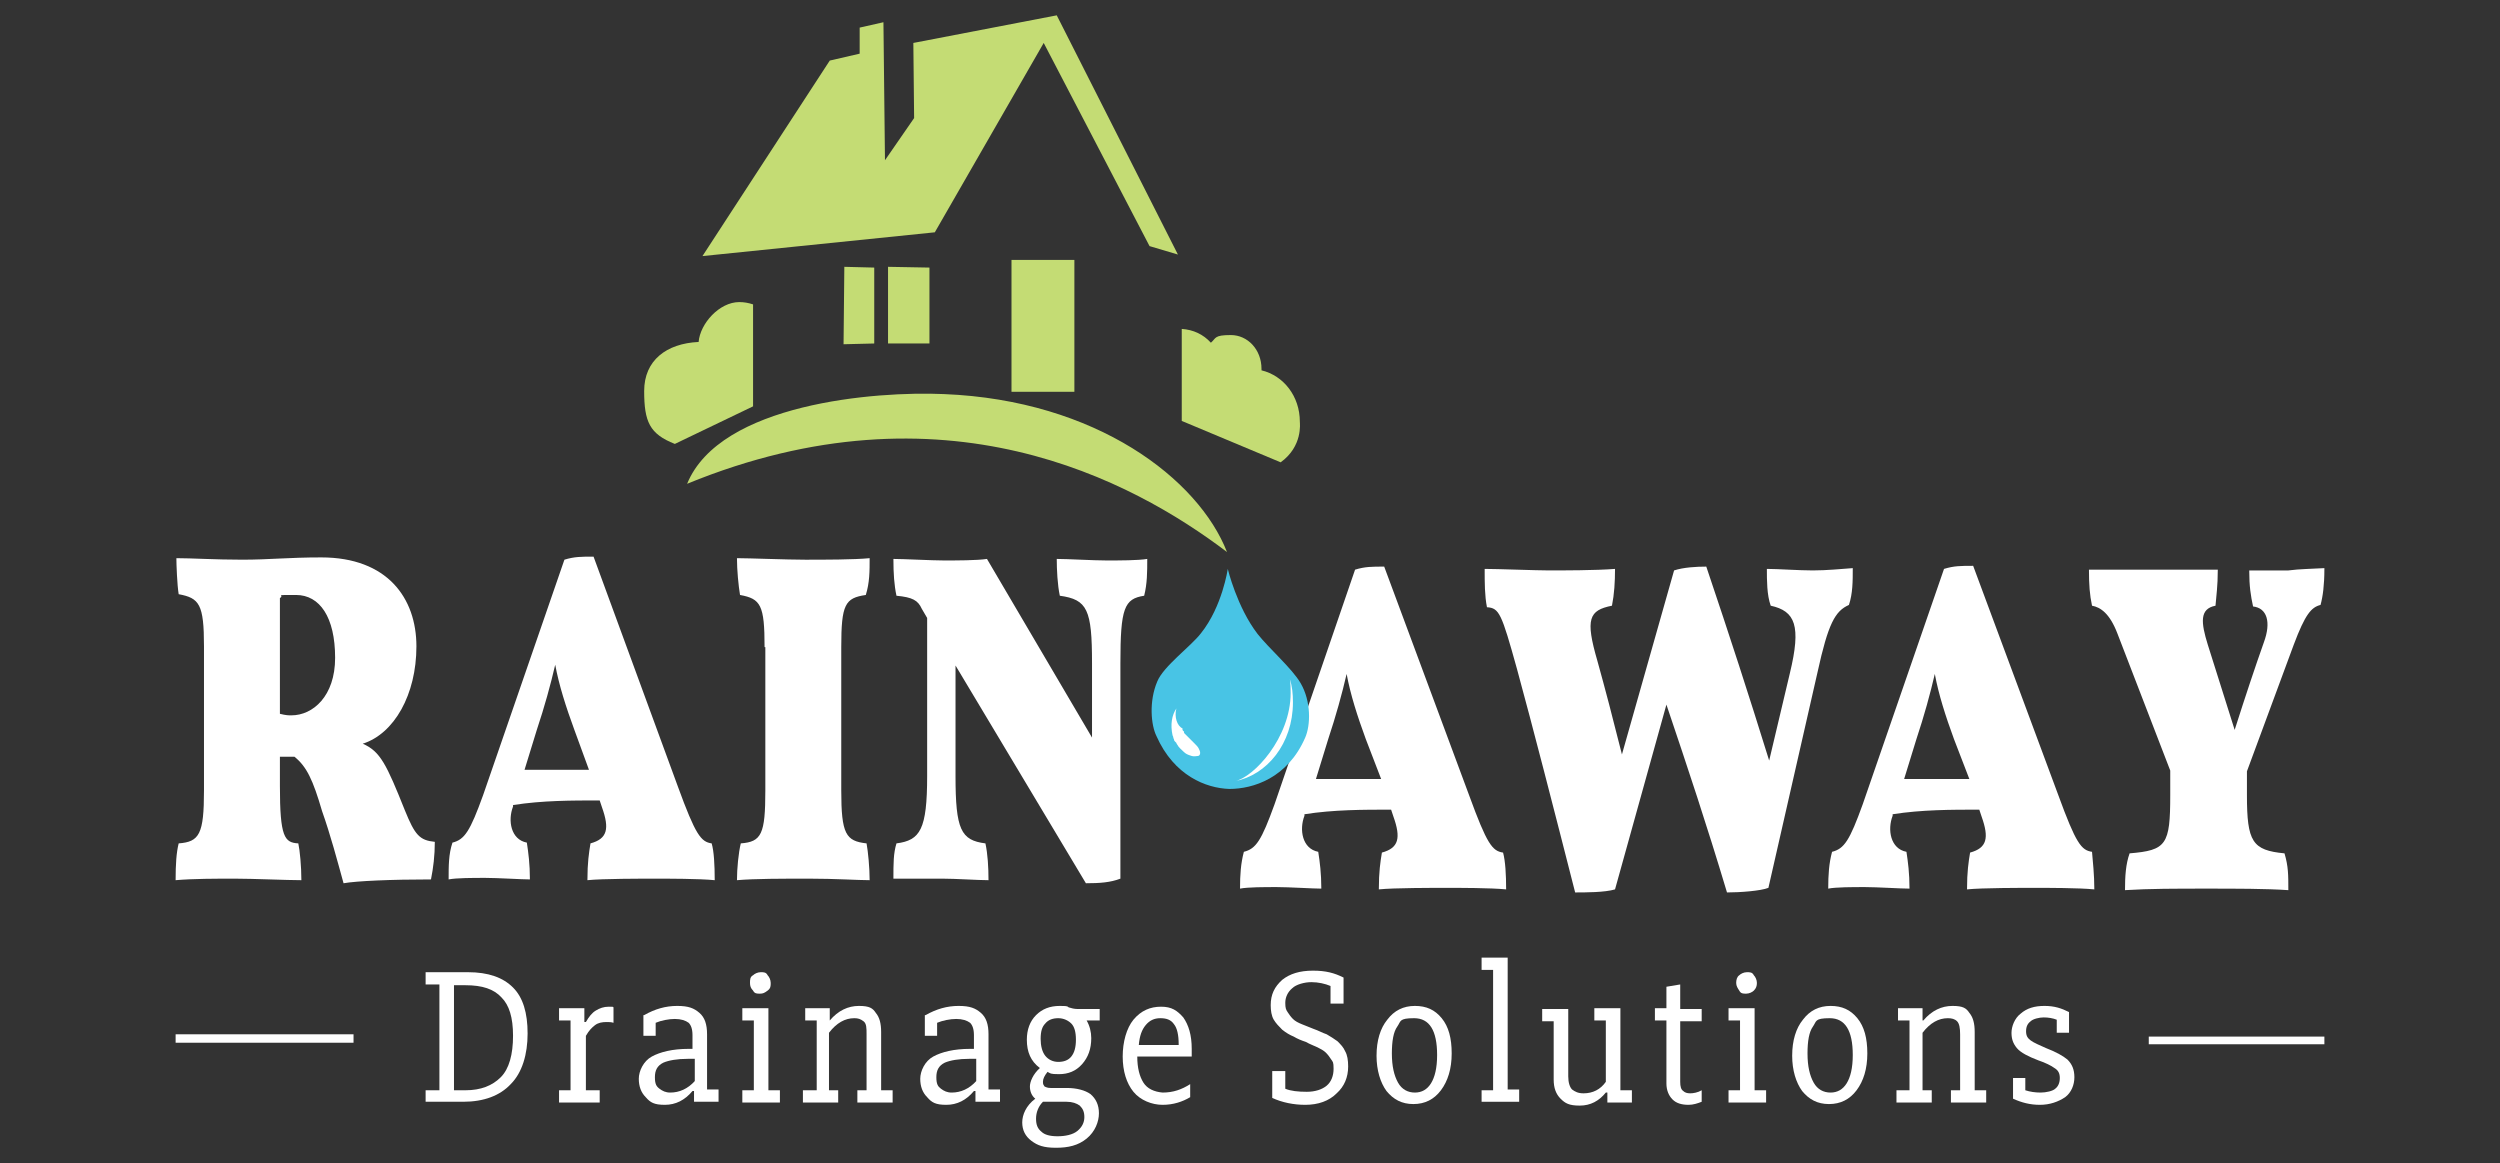 <svg xmlns="http://www.w3.org/2000/svg" width="187" height="87" viewBox="0 0 187 87" fill="none"><rect x="0" y="0" width="187" height="87" fill="#333333" stroke="none"/><g clip-path="url(#clip0_99_1023)"><path d="M66.425 25.693H69.523V20.015L66.425 19.958V25.349" fill="#C4DC74"></path><path d="M65.393 20.015L63.156 19.958L63.098 25.75L65.393 25.693V20.015Z" fill="#C4DC74"></path><path d="M97.228 31.543C97.228 29.65 96.024 28.102 94.36 27.7V27.585C94.36 26.152 93.328 25.062 92.066 25.062C90.804 25.062 90.976 25.291 90.575 25.636C90.001 25.005 89.255 24.66 88.395 24.603V31.485L95.794 34.582C97.458 33.378 97.228 31.657 97.228 31.543Z" fill="#C4DC74"></path><path d="M56.329 30.395V22.768C55.985 22.653 55.641 22.596 55.297 22.596C53.806 22.596 52.371 24.202 52.257 25.578C49.847 25.693 48.184 26.954 48.184 29.248C48.184 31.543 48.586 32.46 50.478 33.206L56.329 30.395Z" fill="#C4DC74"></path><path d="M70.613 29.478C65.507 29.248 53.863 30.166 51.396 36.188C70.555 28.331 84.666 35.901 91.779 41.292C89.657 35.844 82.028 29.937 70.613 29.478Z" fill="#C4DC74"></path><path d="M79.045 1.147L68.318 3.212L68.376 8.832L66.196 11.986L66.081 1.663L64.303 2.065V4.014L62.066 4.531L52.544 19.155L69.924 17.377L78.07 3.212L85.986 18.409L88.108 19.04L79.045 1.147Z" fill="#C4DC74"></path><path d="M80.364 19.442H75.66V29.306H80.364V19.442Z" fill="#C4DC74"></path><path d="M32.524 62.97C32.524 64.003 32.41 64.92 32.237 65.781C29.255 65.781 26.673 65.895 25.698 66.067C25.239 64.404 24.723 62.454 24.092 60.676C23.404 58.325 22.945 57.35 22.027 56.605H20.937V58.784C20.937 62.626 21.281 63.028 22.314 63.085C22.428 63.601 22.543 64.805 22.543 65.838C21.453 65.838 18.93 65.723 17.553 65.723C16.176 65.723 14.455 65.723 13.136 65.838C13.136 64.633 13.193 63.773 13.365 63.085C14.914 62.97 15.258 62.397 15.258 59.128V48.346C15.258 45.192 14.914 44.733 13.365 44.446C13.251 43.758 13.193 42.21 13.193 41.751C14.341 41.751 16.119 41.865 18.126 41.865C20.134 41.865 21.568 41.694 24.035 41.694C28.968 41.694 31.148 44.733 31.148 48.346C31.148 51.959 29.484 54.884 27.132 55.63C28.451 56.203 28.91 57.178 30.287 60.619C31.033 62.454 31.377 62.856 32.524 62.97ZM25.067 49.206C25.067 46.167 23.92 44.504 22.142 44.504C20.363 44.504 21.339 44.504 20.937 44.733V53.393C21.396 53.508 21.568 53.508 21.798 53.508C23.404 53.508 25.067 52.074 25.067 49.206Z" fill="white"></path><path d="M53.461 65.838C52.314 65.723 49.905 65.723 48.987 65.723C48.069 65.723 45.029 65.723 43.939 65.838C43.939 64.519 44.054 63.773 44.169 63.085C45.431 62.741 45.603 61.995 45.029 60.39L44.857 59.873C42.792 59.873 40.555 59.873 38.375 60.218V60.332C37.974 61.364 38.203 62.798 39.408 63.028C39.522 63.773 39.637 64.633 39.637 65.781C39.006 65.781 37.228 65.666 36.31 65.666C35.392 65.666 34.13 65.666 33.557 65.781C33.557 64.748 33.557 63.888 33.844 63.028C34.761 62.798 35.163 62.167 36.138 59.472L42.218 41.865C42.964 41.636 43.48 41.636 44.398 41.636L50.708 58.841C52.027 62.454 52.429 62.97 53.232 63.085C53.404 63.659 53.461 64.691 53.461 65.838ZM42.964 54.597C42.333 52.877 41.817 51.271 41.53 49.722C41.186 51.214 40.727 52.877 40.153 54.597L39.236 57.579H44.054L42.964 54.597Z" fill="white"></path><path d="M57.19 48.404C57.19 45.249 56.903 44.79 55.354 44.504C55.24 43.816 55.125 42.669 55.125 41.751C56.043 41.751 58.853 41.866 60.23 41.866C61.607 41.866 63.901 41.866 65.049 41.751C65.049 42.726 65.049 43.586 64.762 44.504C63.213 44.733 62.926 45.192 62.926 48.404V59.128C62.926 62.397 63.27 62.913 64.819 63.085C64.934 63.716 65.049 64.92 65.049 65.838C64.188 65.838 62.467 65.723 60.517 65.723C58.567 65.723 56.444 65.723 55.125 65.838C55.125 64.978 55.24 63.773 55.412 63.085C56.96 62.97 57.247 62.397 57.247 59.128V48.404H57.19Z" fill="white"></path><path d="M85.814 41.808C85.814 42.783 85.814 43.643 85.584 44.561C84.093 44.79 83.806 45.479 83.806 49.608V65.723C83.06 66.01 82.257 66.067 81.225 66.067L71.473 49.78V58.038C71.473 62.053 71.874 62.856 73.71 63.085C73.882 63.888 73.94 64.863 73.94 65.838C73.136 65.838 71.473 65.723 70.498 65.723H66.827C66.827 64.576 66.827 63.831 67.056 63.085C68.834 62.856 69.351 62.053 69.351 58.038V46.224L68.949 45.536C68.662 44.905 68.261 44.676 67.056 44.561C66.884 43.758 66.827 42.898 66.827 41.808C67.572 41.808 69.695 41.923 70.613 41.923C71.53 41.923 73.079 41.923 73.825 41.808L81.683 55.171V49.608C81.683 45.593 81.339 44.848 79.274 44.561C79.102 43.758 79.045 42.611 79.045 41.808C79.848 41.808 81.798 41.923 82.773 41.923C83.749 41.923 85.125 41.923 85.814 41.808Z" fill="white"></path><path d="M112.659 66.526C111.512 66.411 109.102 66.411 108.185 66.411C107.267 66.411 104.227 66.411 103.137 66.526C103.137 65.207 103.252 64.461 103.366 63.773C104.628 63.429 104.8 62.684 104.227 61.078L104.055 60.562C101.99 60.562 99.752 60.562 97.573 60.906V61.02C97.171 62.053 97.401 63.486 98.605 63.716C98.72 64.461 98.835 65.322 98.835 66.469C98.204 66.469 96.425 66.354 95.508 66.354C94.59 66.354 93.328 66.354 92.754 66.469C92.754 65.436 92.812 64.576 93.041 63.716C93.959 63.486 94.36 62.856 95.336 60.16L101.359 42.611C102.104 42.382 102.621 42.382 103.538 42.382L109.906 59.529C111.225 63.142 111.626 63.658 112.429 63.773C112.602 64.404 112.659 65.436 112.659 66.526ZM102.162 55.285C101.531 53.565 101.014 51.959 100.728 50.411C100.383 51.902 99.924 53.565 99.351 55.285L98.433 58.268H103.309L102.162 55.285Z" fill="white"></path><path d="M138.587 42.496C138.587 43.471 138.587 44.389 138.3 45.249C137.267 45.708 136.751 46.626 135.948 50.296L132.277 66.411C131.703 66.641 130.154 66.755 129.179 66.755C127.63 61.594 126.311 57.637 124.648 52.705L120.804 66.526C120.059 66.755 118.567 66.755 117.821 66.755C116.215 60.447 114.667 54.425 113.462 50.009C112.315 45.88 112.143 45.479 111.225 45.421C111.053 44.561 111.053 43.586 111.053 42.554C111.971 42.554 114.953 42.668 115.871 42.668C116.789 42.668 119.428 42.668 120.804 42.554C120.804 43.529 120.747 44.446 120.575 45.306C118.854 45.651 118.567 46.282 119.485 49.436C120.059 51.5 120.632 53.68 121.321 56.432L125.221 42.668C125.91 42.439 126.885 42.382 127.63 42.382C129.409 47.658 130.785 51.902 132.334 56.891L133.883 50.353C134.743 46.798 134.284 45.708 132.449 45.306C132.162 44.504 132.162 43.414 132.162 42.554C132.965 42.554 134.571 42.668 135.604 42.668C136.636 42.668 137.783 42.554 138.587 42.496Z" fill="white"></path><path d="M156.656 66.526C155.508 66.411 153.099 66.411 152.181 66.411C151.263 66.411 148.223 66.411 147.133 66.526C147.133 65.207 147.248 64.462 147.363 63.773C148.625 63.429 148.797 62.684 148.223 61.078L148.051 60.562C145.986 60.562 143.749 60.562 141.569 60.906V61.02C141.168 62.053 141.397 63.486 142.602 63.716C142.717 64.462 142.831 65.322 142.831 66.469C142.143 66.469 140.422 66.354 139.504 66.354C138.587 66.354 137.325 66.354 136.751 66.469C136.751 65.436 136.808 64.576 137.038 63.716C137.956 63.486 138.357 62.856 139.332 60.16L145.413 42.554C146.158 42.324 146.675 42.324 147.592 42.324L153.96 59.472C155.279 63.085 155.68 63.601 156.483 63.716C156.541 64.404 156.656 65.436 156.656 66.526ZM146.158 55.285C145.527 53.565 145.011 51.959 144.724 50.411C144.38 51.902 143.921 53.565 143.348 55.285L142.43 58.268H147.306L146.158 55.285Z" fill="white"></path><path d="M173.864 42.554C173.864 43.758 173.749 44.618 173.577 45.249C172.889 45.421 172.43 45.937 171.57 48.231L168.071 57.694V59.472C168.071 62.97 168.472 63.601 170.881 63.831C171.168 64.806 171.168 65.436 171.168 66.583C169.505 66.469 167.21 66.469 165.03 66.469C162.851 66.469 160.728 66.469 158.95 66.583C158.95 65.551 159.007 64.633 159.294 63.831C162.048 63.601 162.334 63.2 162.334 59.472V57.637L158.376 47.371C157.803 45.88 157.114 45.421 156.483 45.307C156.311 44.504 156.254 43.758 156.254 42.611H165.891C165.891 43.873 165.776 44.561 165.719 45.307C164.514 45.536 164.629 46.568 165.145 48.231C165.604 49.722 166.407 52.189 167.153 54.597C167.956 52.074 168.702 49.837 169.333 48.059C169.906 46.511 169.562 45.479 168.529 45.364C168.357 44.561 168.243 43.873 168.243 42.669H171.168C172.029 42.554 172.946 42.554 173.864 42.496V42.554Z" fill="white"></path><path d="M91.837 42.554C91.837 42.554 91.435 45.364 89.829 47.371C89.083 48.346 87.018 49.837 86.559 50.984C85.928 52.475 86.1 54.253 86.502 55.056C87.821 58.038 90.23 58.956 91.951 59.013C93.73 59.013 96.311 58.21 97.63 55.171C98.032 54.253 98.089 52.475 97.286 51.099C96.655 50.009 94.934 48.518 94.074 47.428C92.525 45.421 91.837 42.554 91.837 42.554Z" fill="#48C4E5"></path><path d="M96.712 52.533C96.712 51.902 96.655 51.328 96.483 50.812C96.54 51.156 96.54 51.5 96.54 51.844C96.54 55.171 93.787 58.153 92.353 58.44C94.762 57.981 96.712 55.63 96.712 52.533Z" fill="white"></path><path d="M87.993 52.991C87.649 53.508 87.534 54.196 87.706 54.999C87.706 54.999 87.764 55.113 87.764 55.171C87.764 55.228 87.821 55.285 87.821 55.343C87.821 55.4 87.879 55.458 87.936 55.515C87.993 55.515 87.993 55.63 88.051 55.687C88.165 55.916 88.395 56.088 88.567 56.26C88.739 56.432 88.968 56.49 89.141 56.547C89.313 56.605 89.485 56.547 89.599 56.547C89.714 56.547 89.772 56.432 89.772 56.318C89.772 56.203 89.714 56.088 89.657 55.974C89.599 55.859 89.485 55.744 89.37 55.63C89.255 55.515 89.141 55.4 89.026 55.285C88.911 55.171 88.796 55.056 88.682 54.941L88.567 54.827V54.712C88.51 54.712 88.452 54.597 88.452 54.597V54.483C88.051 54.31 87.821 53.622 87.993 52.991Z" fill="white"></path><path d="M31.836 81.552H32.868V73.637H31.836V72.72H34.991C36.54 72.72 37.63 73.121 38.375 73.867C39.121 74.612 39.465 75.759 39.465 77.308C39.465 78.856 39.063 80.233 38.203 81.093C37.4 81.953 36.195 82.412 34.647 82.412H31.836V81.552ZM33.958 81.552H34.819C35.966 81.552 36.826 81.208 37.457 80.577C38.088 79.946 38.375 78.856 38.375 77.48C38.375 76.103 38.088 75.186 37.515 74.612C36.941 73.981 36.081 73.695 34.819 73.695H33.958V81.552Z" fill="white"></path><path d="M41.817 81.552H42.677V76.333H41.817V75.415H43.71V76.448H43.825C44.054 76.046 44.283 75.759 44.57 75.587C44.857 75.415 45.144 75.301 45.545 75.301C45.947 75.301 45.832 75.301 45.89 75.358V76.505C45.718 76.448 45.545 76.448 45.373 76.448C45.029 76.448 44.742 76.505 44.513 76.677C44.283 76.849 44.054 77.079 43.825 77.48V81.552H44.857V82.469H41.817V81.552Z" fill="white"></path><path d="M48.184 75.931C48.987 75.473 49.79 75.243 50.651 75.243C51.511 75.243 51.913 75.415 52.314 75.759C52.716 76.103 52.888 76.62 52.888 77.365V81.494H53.748V82.412H51.913V81.609H51.798C51.224 82.297 50.536 82.641 49.733 82.641C48.93 82.641 48.643 82.469 48.299 82.068C47.955 81.724 47.782 81.265 47.782 80.692C47.782 80.118 48.127 79.372 48.758 79.028C49.389 78.684 50.306 78.455 51.511 78.455H51.798V77.422C51.798 76.964 51.683 76.677 51.511 76.505C51.282 76.333 50.937 76.218 50.478 76.218C50.02 76.218 49.446 76.333 49.044 76.505V77.48H48.127V75.931H48.184ZM51.454 79.2C50.651 79.2 50.02 79.315 49.618 79.487C49.159 79.716 48.987 80.061 48.987 80.577C48.987 81.093 49.102 81.265 49.331 81.437C49.561 81.609 49.79 81.724 50.134 81.724C50.823 81.724 51.454 81.437 51.97 80.864V79.2H51.454Z" fill="white"></path><path d="M55.526 81.552H56.387V76.333H55.526V75.415H57.477V81.552H58.337V82.469H55.526V81.552ZM56.1 73.523C56.1 73.293 56.1 73.064 56.329 72.949C56.444 72.835 56.674 72.72 56.903 72.72C57.133 72.72 57.305 72.72 57.419 72.949C57.534 73.064 57.649 73.293 57.649 73.523C57.649 73.752 57.649 73.924 57.419 74.096C57.19 74.268 57.075 74.326 56.846 74.326C56.616 74.326 56.444 74.326 56.329 74.096C56.157 73.924 56.1 73.752 56.1 73.523Z" fill="white"></path><path d="M60.23 81.552H61.09V76.333H60.23V75.415H62.066V76.333C62.697 75.587 63.442 75.243 64.245 75.243C65.049 75.243 65.278 75.415 65.507 75.759C65.794 76.103 65.909 76.562 65.909 77.193V81.552H66.769V82.469H64.131V81.552H64.819V77.365C64.819 76.906 64.819 76.562 64.59 76.39C64.36 76.218 64.188 76.161 63.901 76.161C63.213 76.161 62.582 76.505 62.008 77.251V81.552H62.697V82.469H60.058V81.552H60.23Z" fill="white"></path><path d="M69.236 75.931C70.039 75.473 70.842 75.243 71.703 75.243C72.563 75.243 72.964 75.415 73.366 75.759C73.767 76.103 73.94 76.62 73.94 77.365V81.494H74.8V82.412H72.964V81.609H72.85C72.276 82.297 71.588 82.641 70.785 82.641C69.982 82.641 69.695 82.469 69.351 82.068C69.006 81.724 68.834 81.265 68.834 80.692C68.834 80.118 69.178 79.372 69.809 79.028C70.441 78.684 71.358 78.455 72.563 78.455H72.85V77.422C72.85 76.964 72.735 76.677 72.563 76.505C72.333 76.333 71.989 76.218 71.53 76.218C71.072 76.218 70.498 76.333 70.096 76.505V77.48H69.178V75.931H69.236ZM72.505 79.2C71.703 79.2 71.072 79.315 70.67 79.487C70.211 79.716 70.039 80.061 70.039 80.577C70.039 81.093 70.154 81.265 70.383 81.437C70.613 81.609 70.842 81.724 71.186 81.724C71.874 81.724 72.505 81.437 73.022 80.864V79.2H72.505Z" fill="white"></path><path d="M76.808 77.767C76.808 77.021 77.037 76.39 77.496 75.931C77.955 75.473 78.528 75.243 79.274 75.243C80.02 75.243 79.79 75.301 79.963 75.358C80.135 75.415 80.364 75.473 80.594 75.473H82.257V76.333H81.282C81.511 76.734 81.626 77.193 81.626 77.652C81.626 78.455 81.397 79.086 80.938 79.602C80.479 80.118 79.905 80.347 79.217 80.347C78.528 80.347 78.586 80.29 78.356 80.175C78.127 80.462 78.012 80.692 78.012 80.921C78.012 81.15 78.07 81.15 78.127 81.265C78.242 81.322 78.356 81.38 78.586 81.38H79.79C80.536 81.38 81.167 81.552 81.569 81.838C81.97 82.183 82.2 82.641 82.2 83.272C82.2 83.903 81.913 84.649 81.282 85.165C80.651 85.681 79.905 85.853 78.987 85.853C78.07 85.853 77.611 85.681 77.152 85.337C76.693 84.993 76.463 84.534 76.463 83.96C76.463 83.387 76.75 82.699 77.439 82.183C77.152 81.953 77.037 81.609 77.037 81.265C77.037 80.921 77.267 80.347 77.783 79.889C77.094 79.372 76.808 78.684 76.808 77.767ZM78.012 82.412C77.668 82.756 77.496 83.215 77.496 83.674C77.496 84.132 77.611 84.419 77.897 84.649C78.127 84.878 78.528 84.993 79.102 84.993C79.676 84.993 80.249 84.878 80.594 84.591C80.938 84.305 81.11 83.96 81.11 83.559C81.11 83.157 80.995 82.928 80.766 82.699C80.536 82.527 80.192 82.412 79.79 82.412H78.012ZM77.84 77.709C77.84 78.225 77.955 78.684 78.184 78.971C78.414 79.258 78.758 79.43 79.159 79.43C79.561 79.43 79.905 79.315 80.135 79.028C80.364 78.742 80.479 78.34 80.479 77.767C80.479 77.193 80.364 76.792 80.135 76.562C79.905 76.333 79.561 76.161 79.159 76.161C78.758 76.161 78.414 76.275 78.184 76.562C77.955 76.792 77.84 77.136 77.84 77.709Z" fill="white"></path><path d="M89.026 81.093V82.068C88.452 82.412 87.764 82.641 86.961 82.641C86.158 82.641 85.297 82.297 84.781 81.666C84.265 81.036 83.978 80.118 83.978 79.028C83.978 77.939 84.265 76.906 84.781 76.275C85.355 75.587 86.043 75.301 86.846 75.301C87.649 75.301 88.051 75.587 88.51 76.103C88.911 76.677 89.141 77.422 89.141 78.455V79.028H85.068C85.068 79.889 85.24 80.519 85.527 80.978C85.814 81.437 86.33 81.666 86.961 81.724C87.764 81.724 88.395 81.494 89.026 81.093ZM88.165 78.111C88.165 77.422 88.051 76.906 87.821 76.62C87.592 76.276 87.248 76.161 86.789 76.161C86.33 76.161 85.986 76.333 85.699 76.677C85.412 77.021 85.24 77.48 85.183 78.168H88.165V78.111Z" fill="white"></path><path d="M97.63 82.641C96.77 82.641 95.909 82.469 95.163 82.125V80.118H96.139V81.437C96.54 81.609 97.114 81.666 97.745 81.666C98.376 81.666 98.892 81.494 99.236 81.208C99.58 80.921 99.752 80.462 99.752 79.946C99.752 79.43 99.695 79.43 99.58 79.258C99.466 79.086 99.351 78.914 99.179 78.742C99.007 78.57 98.777 78.455 98.548 78.34C98.318 78.225 97.974 78.111 97.687 77.939C97.343 77.824 97.056 77.709 96.77 77.537C96.483 77.422 96.196 77.251 95.909 77.021C95.68 76.792 95.45 76.562 95.278 76.275C95.106 75.989 95.049 75.587 95.049 75.186C95.049 74.383 95.336 73.809 95.909 73.293C96.483 72.835 97.228 72.605 98.204 72.605C99.179 72.605 99.81 72.777 100.498 73.121V75.071H99.523V73.752C99.121 73.58 98.605 73.465 98.089 73.465C97.573 73.465 96.942 73.637 96.655 73.924C96.311 74.211 96.139 74.612 96.139 75.014C96.139 75.415 96.196 75.53 96.311 75.702C96.425 75.874 96.54 76.046 96.712 76.218C96.884 76.39 97.114 76.505 97.401 76.62C97.687 76.734 97.974 76.849 98.261 76.964C98.605 77.078 98.892 77.251 99.236 77.365C99.523 77.537 99.81 77.709 100.039 77.881C100.269 78.111 100.498 78.34 100.613 78.627C100.785 78.914 100.842 79.315 100.842 79.774C100.842 80.577 100.556 81.265 99.982 81.781C99.408 82.355 98.605 82.641 97.63 82.641Z" fill="white"></path><path d="M102.965 78.971C102.965 77.824 103.252 76.906 103.768 76.275C104.284 75.587 104.972 75.243 105.833 75.243C106.693 75.243 107.324 75.53 107.84 76.161C108.357 76.792 108.586 77.652 108.586 78.799C108.586 79.946 108.299 80.864 107.783 81.552C107.267 82.24 106.579 82.584 105.718 82.584C104.858 82.584 104.227 82.24 103.71 81.609C103.252 80.978 102.965 80.061 102.965 78.971ZM104.112 78.799C104.112 79.774 104.284 80.462 104.571 80.978C104.858 81.494 105.317 81.724 105.833 81.724C106.349 81.724 106.751 81.494 107.037 81.036C107.324 80.577 107.496 79.889 107.496 78.914C107.496 77.078 106.923 76.161 105.775 76.161C104.628 76.161 104.8 76.39 104.513 76.792C104.227 77.193 104.112 77.881 104.112 78.799Z" fill="white"></path><path d="M110.823 81.552H111.684V72.548H110.823V71.63H112.774V81.494H113.634V82.412H110.823V81.552Z" fill="white"></path><path d="M120.173 76.333H119.256V75.415H121.206V81.552H122.066V82.469H120.231V81.724H120.116C119.6 82.355 118.969 82.699 118.166 82.699C117.363 82.699 117.076 82.527 116.732 82.183C116.387 81.838 116.215 81.38 116.215 80.749V76.39H115.355V75.473H117.305V80.519C117.305 80.978 117.42 81.322 117.592 81.494C117.821 81.666 118.051 81.781 118.452 81.781C119.141 81.781 119.714 81.494 120.116 80.921V76.333H120.173Z" fill="white"></path><path d="M126.311 82.641C125.795 82.641 125.393 82.527 125.106 82.24C124.82 81.953 124.648 81.552 124.648 81.036V76.333H123.787V75.415H124.648V73.809L125.68 73.637V75.473H127.286V76.39H125.68V80.921C125.68 81.265 125.737 81.494 125.91 81.609C126.024 81.724 126.196 81.781 126.426 81.781C126.655 81.781 126.999 81.724 127.286 81.552V82.412C126.999 82.527 126.655 82.641 126.311 82.641Z" fill="white"></path><path d="M129.294 81.552H130.154V76.333H129.294V75.415H131.244V81.552H132.105V82.469H129.294V81.552ZM129.867 73.523C129.867 73.293 129.925 73.064 130.097 72.949C130.212 72.835 130.441 72.72 130.671 72.72C130.9 72.72 131.072 72.72 131.187 72.949C131.302 73.064 131.416 73.293 131.416 73.523C131.416 73.752 131.359 73.924 131.187 74.096C131.072 74.211 130.843 74.326 130.613 74.326C130.384 74.326 130.212 74.326 130.097 74.096C129.982 73.924 129.867 73.752 129.867 73.523Z" fill="white"></path><path d="M134.055 78.971C134.055 77.824 134.342 76.906 134.858 76.275C135.374 75.587 136.063 75.243 136.923 75.243C137.783 75.243 138.414 75.53 138.931 76.161C139.447 76.792 139.676 77.652 139.676 78.799C139.676 79.946 139.39 80.864 138.873 81.552C138.357 82.24 137.669 82.584 136.808 82.584C135.948 82.584 135.317 82.24 134.801 81.609C134.342 80.978 134.055 80.061 134.055 78.971ZM135.202 78.799C135.202 79.774 135.374 80.462 135.661 80.978C135.948 81.494 136.407 81.724 136.923 81.724C137.439 81.724 137.841 81.494 138.128 81.036C138.414 80.577 138.587 79.889 138.587 78.914C138.587 77.078 138.013 76.161 136.866 76.161C135.718 76.161 135.89 76.39 135.604 76.792C135.317 77.193 135.202 77.881 135.202 78.799Z" fill="white"></path><path d="M141.971 81.552H142.831V76.333H141.971V75.415H143.806V76.333H143.864C144.495 75.587 145.24 75.243 146.044 75.243C146.847 75.243 147.076 75.415 147.306 75.759C147.592 76.103 147.707 76.562 147.707 77.193V81.552H148.567V82.469H145.929V81.552H146.617V77.365C146.617 76.906 146.56 76.562 146.388 76.39C146.216 76.218 145.986 76.161 145.699 76.161C145.011 76.161 144.38 76.505 143.806 77.251V81.552H144.495V82.469H141.856V81.552H141.971Z" fill="white"></path><path d="M152.583 82.641C151.837 82.641 151.206 82.469 150.575 82.183V80.634H151.493V81.552C151.837 81.666 152.239 81.724 152.64 81.724C153.042 81.724 153.558 81.609 153.73 81.437C153.96 81.265 154.074 80.978 154.074 80.634C154.074 80.29 153.96 80.061 153.673 79.889C153.443 79.716 152.984 79.487 152.468 79.315C151.722 79.028 151.149 78.742 150.862 78.397C150.575 78.053 150.46 77.709 150.46 77.251C150.46 76.792 150.69 76.161 151.149 75.817C151.608 75.415 152.181 75.243 152.927 75.243C153.673 75.243 154.189 75.415 154.763 75.702V77.251H153.845V76.275C153.558 76.161 153.214 76.103 152.87 76.103C152.525 76.103 152.067 76.218 151.894 76.39C151.665 76.562 151.55 76.792 151.55 77.136C151.55 77.48 151.665 77.652 151.894 77.824C152.124 77.996 152.525 78.168 153.042 78.397C153.787 78.684 154.304 78.971 154.648 79.258C154.992 79.602 155.164 80.003 155.164 80.577C155.164 81.15 154.935 81.724 154.476 82.068C153.96 82.412 153.329 82.641 152.583 82.641Z" fill="white"></path><path d="M26.444 77.365H13.136V77.996H26.444V77.365Z" fill="white"></path><path d="M173.864 77.537H160.728V78.111H173.864V77.537Z" fill="white"></path></g><defs><clipPath id="clip0_99_1023"><rect width="187" height="87" fill="white"></rect></clipPath></defs></svg>